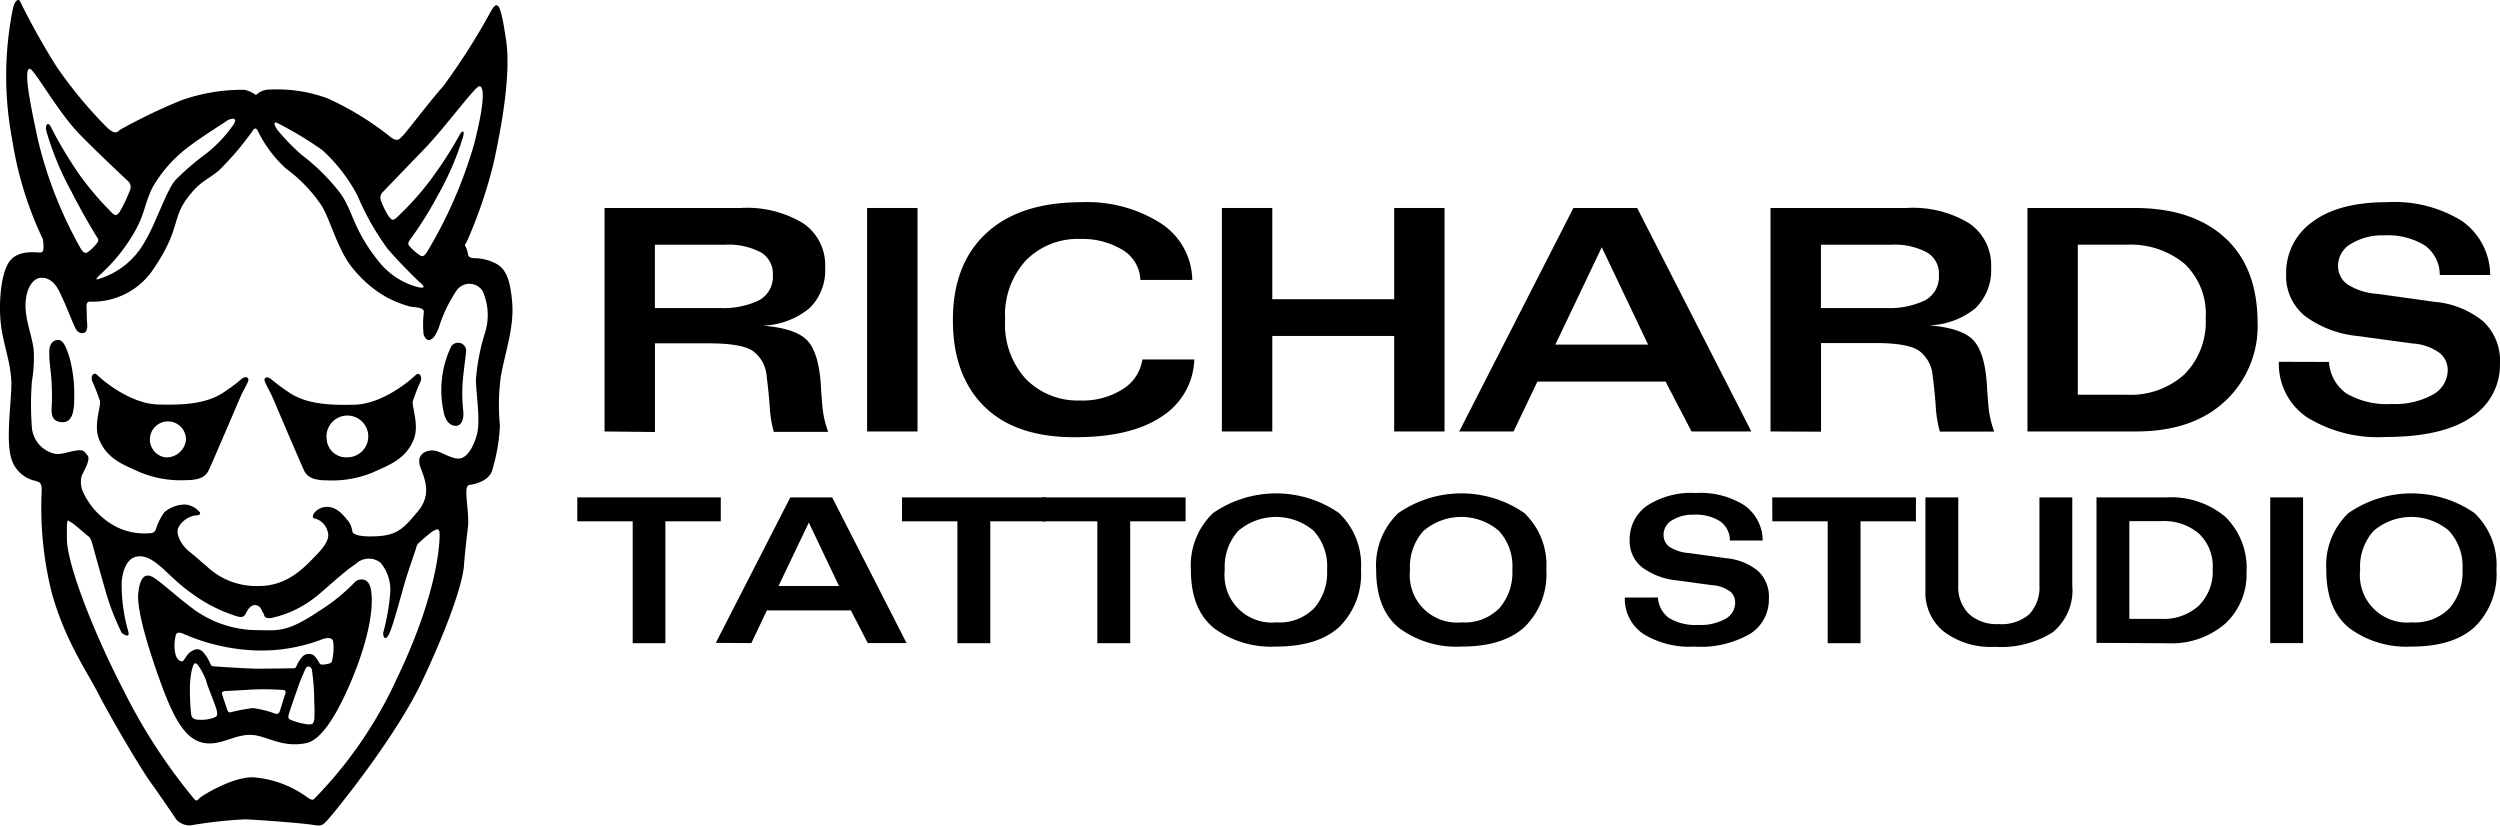 <svg xmlns="http://www.w3.org/2000/svg" width="236.311" height="78.037" viewBox="0 0 236.311 78.037">
  <g id="rts_2020" transform="translate(-0.017 0)">
    <path id="Path_1" data-name="Path 1" d="M126.92,71.885V50.76h12.856a10.259,10.259,0,0,1,5.9,1.435,4.76,4.76,0,0,1,2.095,4.189,4.985,4.985,0,0,1-1.492,3.859,7.3,7.3,0,0,1-4.4,1.639q3.058.246,4.163,1.362t1.32,4.189q.068,1.252.173,2.309a9.124,9.124,0,0,0,.524,2.184h-5.137a10.841,10.841,0,0,1-.388-2.383c-.079-1.047-.173-1.974-.288-2.844a3.252,3.252,0,0,0-1.288-2.409q-1.047-.728-4.09-.733h-5.184v8.379Zm4.755-11.667h6.153a7.818,7.818,0,0,0,3.666-.717,2.535,2.535,0,0,0,1.335-2.409,2.315,2.315,0,0,0-1.163-2.152,6.606,6.606,0,0,0-3.414-.707h-6.577Z" transform="translate(-69.758 -31.101)"/>
    <path id="Path_2" data-name="Path 2" d="M174.31,50.76h4.765V71.885H174.31Z" transform="translate(-92.331 -31.101)"/>
    <path id="Path_3" data-name="Path 3" d="M207.71,64.587h4.907a6.624,6.624,0,0,1-3.084,5.394q-2.9,1.959-8.237,1.953-5.624,0-8.567-2.943T189.8,60.827q0-5.237,3.142-8.164T201.9,49.72a12.988,12.988,0,0,1,7.515,1.969,6.5,6.5,0,0,1,3.011,5.378h-4.907a3.456,3.456,0,0,0-1.733-2.87,7.363,7.363,0,0,0-3.948-1.005,6.886,6.886,0,0,0-5.122,2.011,7.64,7.64,0,0,0-1.98,5.624,7.64,7.64,0,0,0,1.98,5.624,6.871,6.871,0,0,0,5.122,2.011,7.017,7.017,0,0,0,4.048-1.094A3.98,3.98,0,0,0,207.71,64.587Z" transform="translate(-99.71 -30.606)"/>
    <path id="Path_4" data-name="Path 4" d="M238.35,50.76h4.765v8.625h11.521V50.76h4.76V71.885h-4.76V62.857H243.115v9.028H238.35Z" transform="translate(-122.835 -31.101)"/>
    <path id="Path_5" data-name="Path 5" d="M281.19,71.885,291.983,50.76h6.027L308.8,71.885h-5.65l-2.456-4.713H288.579l-2.252,4.713Zm9.086-8.211h8.766l-4.378-9.2Z" transform="translate(-143.241 -31.101)"/>
    <path id="Path_6" data-name="Path 6" d="M337.38,71.885V50.76h12.856a10.259,10.259,0,0,1,5.9,1.435,4.765,4.765,0,0,1,2.095,4.189,4.985,4.985,0,0,1-1.492,3.859,7.2,7.2,0,0,1-4.394,1.608q3.053.246,4.163,1.362t1.32,4.189q.073,1.252.173,2.309a9.124,9.124,0,0,0,.524,2.184h-5.137A10.843,10.843,0,0,1,353,69.513c-.073-1.047-.173-1.974-.288-2.844a3.252,3.252,0,0,0-1.288-2.409q-1.047-.728-4.09-.733h-5.179v8.379Zm4.765-11.667H348.3a7.855,7.855,0,0,0,3.666-.717,2.529,2.529,0,0,0,1.33-2.409,2.314,2.314,0,0,0-1.163-2.152,6.607,6.607,0,0,0-3.414-.707h-6.572Z" transform="translate(-170.006 -31.101)"/>
    <path id="Path_7" data-name="Path 7" d="M383.76,71.885V50.76h10.112q5.462,0,8.541,2.8t3.1,8.007a9.7,9.7,0,0,1-3.074,7.457q-3.074,2.854-8.379,2.859Zm4.76-3.472h4.624A7.565,7.565,0,0,0,398.58,66.5a7,7,0,0,0,2.027-5.294,6.517,6.517,0,0,0-2.027-5.195,7.958,7.958,0,0,0-5.378-1.78H388.52Z" transform="translate(-192.098 -31.101)"/>
    <path id="Path_8" data-name="Path 8" d="M433.875,64.813a3.928,3.928,0,0,0,1.634,2.969,7.527,7.527,0,0,0,4.278,1.005,7.389,7.389,0,0,0,3.886-.875,2.671,2.671,0,0,0,1.424-2.341A2.1,2.1,0,0,0,444.38,64a4.858,4.858,0,0,0-2.618-.932l-5.137-.7a9.986,9.986,0,0,1-4.98-1.864,4.833,4.833,0,0,1-1.822-3.975,5.9,5.9,0,0,1,2.482-4.954q2.482-1.864,7.091-1.864a12.12,12.12,0,0,1,7.028,1.765,6.284,6.284,0,0,1,2.686,5.122h-4.765a3.409,3.409,0,0,0-1.419-2.8,6.687,6.687,0,0,0-3.875-.948,5.635,5.635,0,0,0-3.084.791,2.388,2.388,0,0,0-1.236,2.095,2.136,2.136,0,0,0,.833,1.707,5.842,5.842,0,0,0,2.87.932l5.436.759a8.359,8.359,0,0,1,4.593,1.854,5.085,5.085,0,0,1,1.571,3.975,5.849,5.849,0,0,1-2.713,5.074q-2.713,1.87-8.138,1.87a12.728,12.728,0,0,1-7.4-1.87,6.064,6.064,0,0,1-2.645-5.237Z" transform="translate(-213.71 -30.601)"/>
    <path id="Path_9" data-name="Path 9" d="M122,103h13.563v2.262h-5.237v11.521h-3.09V105.262H122Z" transform="translate(-67.415 -55.985)"/>
    <path id="Path_10" data-name="Path 10" d="M147,116.752,154.043,103H158l7.033,13.773h-3.666l-1.6-3.09h-7.939l-1.466,3.09Zm5.928-5.373h5.719l-2.854-6Z" transform="translate(-79.323 -55.985)"/>
    <path id="Path_11" data-name="Path 11" d="M180.61,103h13.584v2.262h-5.237v11.521h-3.111V105.262H180.61Z" transform="translate(-95.332 -55.985)"/>
    <path id="Path_12" data-name="Path 12" d="M205.86,103h13.584v2.262h-5.237v11.521H211.1V105.262h-5.237Z" transform="translate(-107.359 -55.985)"/>
    <path id="Path_13" data-name="Path 13" d="M232.76,109.522a6.819,6.819,0,0,1,2.095-5.383,10.467,10.467,0,0,1,11.887-.016,6.756,6.756,0,0,1,2.095,5.341,7.037,7.037,0,0,1-2.048,5.436c-1.367,1.246-3.357,1.859-5.986,1.859a9.074,9.074,0,0,1-5.876-1.754C233.483,113.822,232.76,112,232.76,109.522Zm3.2,0a4.478,4.478,0,0,0,4.875,4.949,4.589,4.589,0,0,0,3.566-1.33,5.148,5.148,0,0,0,1.231-3.666,4.961,4.961,0,0,0-1.278-3.666,5.487,5.487,0,0,0-7.132.026A5.074,5.074,0,0,0,235.96,109.522Z" transform="translate(-120.173 -55.642)"/>
    <path id="Path_14" data-name="Path 14" d="M266.2,109.522a6.819,6.819,0,0,1,2.095-5.383,10.476,10.476,0,0,1,11.893-.016,6.76,6.76,0,0,1,2.095,5.341,6.99,6.99,0,0,1-2.048,5.436q-2.048,1.869-5.991,1.859a9.088,9.088,0,0,1-5.876-1.754C266.917,113.822,266.2,112,266.2,109.522Zm3.2,0a4.472,4.472,0,0,0,4.87,4.949,4.581,4.581,0,0,0,3.566-1.33,5.147,5.147,0,0,0,1.236-3.666,4.949,4.949,0,0,0-1.283-3.666,5.48,5.48,0,0,0-7.127.026A5.054,5.054,0,0,0,269.4,109.522Z" transform="translate(-136.101 -55.642)"/>
    <path id="Path_15" data-name="Path 15" d="M314.2,112.086a2.555,2.555,0,0,0,1.047,1.938,4.865,4.865,0,0,0,2.786.655,4.781,4.781,0,0,0,2.535-.571,1.733,1.733,0,0,0,.932-1.534,1.351,1.351,0,0,0-.466-1.047,3.215,3.215,0,0,0-1.723-.607l-3.346-.456a6.478,6.478,0,0,1-3.247-1.22,3.142,3.142,0,0,1-1.189-2.587,3.844,3.844,0,0,1,1.618-3.231,7.579,7.579,0,0,1,4.619-1.215,7.738,7.738,0,0,1,4.587,1.152A4.074,4.074,0,0,1,324.1,106.7H321a2.215,2.215,0,0,0-.927-1.822,4.331,4.331,0,0,0-2.524-.618,3.666,3.666,0,0,0-2.011.524,1.571,1.571,0,0,0-.806,1.377,1.377,1.377,0,0,0,.524,1.115,3.844,3.844,0,0,0,1.87.607l3.545.492a5.509,5.509,0,0,1,3,1.21,3.335,3.335,0,0,1,1.016,2.618,3.812,3.812,0,0,1-1.765,3.31,9.348,9.348,0,0,1-5.3,1.215,8.314,8.314,0,0,1-4.828-1.215,3.969,3.969,0,0,1-1.723-3.425Z" transform="translate(-157.467 -55.608)"/>
    <path id="Path_16" data-name="Path 16" d="M337.69,103h13.584v2.262h-5.237v11.521h-3.105V105.262H337.7Z" transform="translate(-170.154 -55.985)"/>
    <path id="Path_17" data-name="Path 17" d="M365.338,103h3.105v8.326a3.6,3.6,0,0,0,.979,2.665,3.9,3.9,0,0,0,2.854.985,3.985,3.985,0,0,0,2.875-.927,3.707,3.707,0,0,0,.964-2.77V103h3.105v8.337a5.119,5.119,0,0,1-1.864,4.425,9.146,9.146,0,0,1-5.462,1.362,7.319,7.319,0,0,1-4.839-1.456,4.713,4.713,0,0,1-1.718-3.781Z" transform="translate(-183.322 -55.985)"/>
    <path id="Path_18" data-name="Path 18" d="M396.22,116.752V103h6.593a7.987,7.987,0,0,1,5.567,1.822,6.736,6.736,0,0,1,2.021,5.237,6.336,6.336,0,0,1-2,4.865,7.754,7.754,0,0,1-5.472,1.864Zm3.105-2.267h3.011a4.933,4.933,0,0,0,3.545-1.241,4.525,4.525,0,0,0,1.32-3.456,4.245,4.245,0,0,0-1.32-3.383,5.085,5.085,0,0,0-3.509-1.163h-3.048Z" transform="translate(-198.033 -55.985)"/>
    <path id="Path_19" data-name="Path 19" d="M427.58,103h3.105v13.773H427.58Z" transform="translate(-212.971 -55.985)"/>
    <path id="Path_20" data-name="Path 20" d="M437.7,109.522a6.819,6.819,0,0,1,2.095-5.383,10.476,10.476,0,0,1,11.893-.016,6.76,6.76,0,0,1,2.095,5.341,6.99,6.99,0,0,1-2.048,5.436q-2.048,1.869-5.991,1.859a9.064,9.064,0,0,1-5.876-1.754C438.417,113.832,437.7,112,437.7,109.522Zm3.2,0a4.471,4.471,0,0,0,4.87,4.949,4.581,4.581,0,0,0,3.566-1.33,5.148,5.148,0,0,0,1.236-3.666,4.949,4.949,0,0,0-1.283-3.666,5.48,5.48,0,0,0-7.127.026A5.053,5.053,0,0,0,440.9,109.522Z" transform="translate(-217.791 -55.642)"/>
    <path id="Path_21" data-name="Path 21" d="M98.325,75.564a.765.765,0,0,1,1.472.346c-.089.864-.262,2-.335,3.053a15.15,15.15,0,0,0,.063,2.561c.084.712-.131,1.325-.592,1.409s-1.094-.288-1.267-1.351a9.6,9.6,0,0,1,.66-6.017Z" transform="translate(-55.721 -42.688)"/>
    <path id="Path_22" data-name="Path 22" d="M26.69,75.669c0-.361.131-.922.587-1.047.592-.183.864.215,1.309,1.571a13.092,13.092,0,0,1,.461,3.844c0,.78,0,2.4-1.178,2.315-1.047-.073-.995-.9-.937-1.7a22.235,22.235,0,0,0-.141-3.378,11.369,11.369,0,0,1-.1-1.608Z" transform="translate(-22.015 -42.447)"/>
    <path id="Path_23" data-name="Path 23" d="M48.58,81.112a16.1,16.1,0,0,1-1.639,1.236c-1.639,1.173-3.9,1.3-6.321,1.231-2.765-.079-5.451-2.477-5.76-2.8s-.623.1-.482.566a17.53,17.53,0,0,1,.749,1.906c.11.482-.607,2.215-.115,3.535.738,1.974,2.446,2.529,3.886,3.194a10.075,10.075,0,0,0,4.373.749c1.5,0,1.9-.461,2.131-.922s2.791-6.446,3-6.939.691-1.267.749-1.571S48.9,80.913,48.58,81.112ZM41.3,88.574a1.707,1.707,0,1,1,1.959-1.691A1.843,1.843,0,0,1,41.3,88.574Z" transform="translate(-25.661 -45.345)"/>
    <path id="Path_24" data-name="Path 24" d="M65.543,81.335c.058.283.524,1.047.749,1.571s2.76,6.478,2.99,6.939.634.922,2.131.922a10.049,10.049,0,0,0,4.373-.749c1.44-.665,3.142-1.22,3.886-3.194.492-1.32-.225-3.053-.115-3.535a18.673,18.673,0,0,1,.749-1.906c.147-.461-.152-.89-.477-.566s-3.016,2.723-5.76,2.8c-2.43.068-4.682-.058-6.321-1.231A17.8,17.8,0,0,1,66.1,81.152C65.779,80.932,65.486,81.047,65.543,81.335ZM71.419,86.9a1.974,1.974,0,1,1,1.953,1.691A1.833,1.833,0,0,1,71.419,86.9Z" transform="translate(-40.519 -45.364)"/>
    <path id="Path_25" data-name="Path 25" d="M66.218,41.907c-.189-2.493-.707-3.3-1.513-3.76a4.5,4.5,0,0,0-2.095-.524c-.314,0-.576-.147-.576-.372a2.142,2.142,0,0,0-.257-.78c-.089-.141.026-.115.257-.66a44.594,44.594,0,0,0,2.419-7.169c.717-3.252,1.671-8.379,1.178-11.657s-.749-3.88-1.409-2.734A63.5,63.5,0,0,1,59.7,21.363c-1.267,1.409-3.629,4.545-3.859,4.713s-.4.749-1.32-.058a28.017,28.017,0,0,0-5.76-3.5,13.749,13.749,0,0,0-5.415-.833,1.833,1.833,0,0,0-1.356.524,2.618,2.618,0,0,0-1.11-.5,17.2,17.2,0,0,0-5.949.995,52.45,52.45,0,0,0-5.682,2.723c-.346.194-.477.7-1.456-.278a41.292,41.292,0,0,1-4.655-5.64,67.827,67.827,0,0,1-3.43-6.132c-.11-.346-.524-.141-.686.634a32.174,32.174,0,0,0-.073,12.406,33.97,33.97,0,0,0,2.906,9.426c.058.56.147,1.178-.173,1.236s-1.985-.314-2.906.749-1.152,4.231-.864,6.284,1.047,3.739.953,5.839-.524,5.3.084,6.85a3.011,3.011,0,0,0,2.215,1.875c.319.115.576.115.576.89a33.148,33.148,0,0,0,.969,9.766c1.262,4.451,3.226,7.216,4.415,9.515s3.917,6.949,4.949,8.379,2.226,3.221,2.419,3.493a1.733,1.733,0,0,0,1.3.524,42.021,42.021,0,0,1,5.179-.576c1.765.079,5.645.388,6.41.524s.885.079,1.382-.461,6.331-7.635,8.9-13.05,3.875-9.4,3.99-11,.309-2.99.388-3.76-.157-2.456-.157-2.917-.037-.922.346-.958,1.807-.346,2.095-1.382a17.439,17.439,0,0,0,.728-4.189,20.294,20.294,0,0,1,.037-4.294C65.338,47.144,66.411,44.389,66.218,41.907ZM54.037,31.318s2.309-2.409,3.8-3.943c2.095-2.163,4.907-6.075,5.294-6.007.628.12.183,2.76-.524,5.488a42.587,42.587,0,0,1-4.467,10.217c-.2.267-.361.524-.723.23a4.865,4.865,0,0,1-.985-.9c-.1-.22,0-.314.094-.487a33.928,33.928,0,0,0,2.592-4.116A27.425,27.425,0,0,0,61.552,26.2c.22-.728-.094-.649-.3-.246A38.786,38.786,0,0,1,58.514,30.2a27.106,27.106,0,0,1-3.31,3.666c-.372.288-.461,0-.634-.147a7.184,7.184,0,0,1-.749-1.5A.749.749,0,0,1,54.037,31.318ZM44.019,24.851a34.51,34.51,0,0,1,4.221,2.54,15.537,15.537,0,0,1,3.378,4.378,24.261,24.261,0,0,0,2.812,4.959c1.126,1.325,2.713,2.875,2.943,3.084s1,.806-.173.524a6.991,6.991,0,0,1-3.608-2.409c-2.472-3.079-2.388-4.713-3.624-6.436a19.161,19.161,0,0,0-3.629-3.608,20.346,20.346,0,0,1-2.3-2.357C43.752,25.149,43.563,24.626,44.019,24.851ZM32.2,30.962a12.746,12.746,0,0,1,3.435-3.875c1.037-.8,3.393-2.3,3.393-2.3.461-.4,1.325-.576.864.173a12.448,12.448,0,0,1-2.838,2.954,23.476,23.476,0,0,0-2.686,2.341c-.822.937-1.9,4.189-2.823,5.7a7.452,7.452,0,0,1-4.525,3.666c-.23.058-.084-.147.4-.587A16.234,16.234,0,0,0,30.2,35.67C31.556,33.5,31.32,32.79,32.2,30.962ZM21.36,26.317c-.587-2.749-1.393-6.483-.77-6.6.388-.073,2.618,4.017,4.713,6.174,1.487,1.54,4.566,4.425,4.566,4.425a.754.754,0,0,1,.2.922,13.516,13.516,0,0,1-.974,2.032c-.173.173-.262.435-.634.147a29.373,29.373,0,0,1-3.142-3.666,40.114,40.114,0,0,1-2.76-4.619c-.209-.4-.566-.136-.346.592a28.414,28.414,0,0,0,2.341,5.619c1.047,2.063,2.278,4.1,2.388,4.257s.2.267.1.492a4.079,4.079,0,0,1-.864.9c-.361.283-.524.047-.723-.23a39.406,39.406,0,0,1-4.1-10.447ZM55.32,77.338a39.906,39.906,0,0,1-7.6,11.165c-.3.3-.3.461-.833.115a9.91,9.91,0,0,0-5.237-1.927c-1.953,0-4.8,1.754-5.006,1.985s-.288.314-.524.026a53.189,53.189,0,0,1-6.446-9.84c-3.194-6.132-5.525-12.38-5.551-14.663s.058-1.754.34-1.639,1.571,1.293,1.728,1.382.319.6.4.922,1.183,4.257,1.382,4.891A23.411,23.411,0,0,0,29.3,73.039c.2.173.775.524.634-.089a16.026,16.026,0,0,1-.634-4.807c.2-1.665.859-2.425,1.87-2.33,1.466.136,2.655,2.053,4.75,3.493a14.332,14.332,0,0,0,4.373,2.2c.314.068.566.068.749-.314.424-.9.9-.775.9-.775.524.058.524.45.717.707s0,.555.717.524a10.159,10.159,0,0,0,4.1-1.88c.99-.744,2.618-2.362,3.975-3.262a1.771,1.771,0,0,1,2.32-.094,3.979,3.979,0,0,1,.9,2.964,20.344,20.344,0,0,1-.623,3.55c-.115.319.115,1.047.524.23s1.241-4.085,1.571-5.148.864-2.592.953-2.88.084-.429.346-.634a15.473,15.473,0,0,1,1.236-1.047c.257-.126.607-.4.665.115S59.331,69.007,55.32,77.338Zm8.326-32.677a19.915,19.915,0,0,0-.864,4.451c.016,1.309.445,3.875.1,5.158s-.99,2.3-1.749,2.3-1.765-.749-2.414-.77-1.671.346-1.152,1.671.937,2.65-.288,4.106-1.843,2.215-3.765,2.325-2.226-.23-2.341-.309-.058-.628-.482-1.147S49.6,61.063,48.6,61.136s-1.534,1.047-1.047,1.094a1.681,1.681,0,0,1,1.131.979c.1.325.524.885-.822,2.3s-2.917,3.142-5.718,3.105a6.776,6.776,0,0,1-4.8-1.859c-.77-.634-.922-.827-1.634-1.382s-1.362-1.65-1.047-2.3a2.252,2.252,0,0,1,1.571-1.126c.3,0,.587-.084.445-.314a2.042,2.042,0,0,0-1.382-.723,3.006,3.006,0,0,0-1.984.749,5.7,5.7,0,0,0-.692,1.325c-.089.23-.115.634-.634.634A5.906,5.906,0,0,1,27.8,62.388a6.909,6.909,0,0,1-2.158-2.676,2.336,2.336,0,0,1-.147-1.44c.147-.435.922-1.6.576-2.006s-.346-.576-1.152-.445-1.5.466-2.168.23a2.791,2.791,0,0,1-1.938-2.4,28.278,28.278,0,0,1,0-4.373,13.5,13.5,0,0,0,.173-2.938c-.157-1.482-.937-3.142-.749-4.776s1-2,1.231-2.053,1.21-.23,1.953,1.288,1.382,3.336,1.6,3.6a.634.634,0,0,0,.765.272c.23-.136.288-.524.251-.864s-.042-1.288-.058-1.571.037-.524.367-.5a6.923,6.923,0,0,0,6.08-3.278c2.341-3.488,1.671-4.566,2.974-6.373s2.016-1.822,3.142-2.8a28.278,28.278,0,0,0,3.111-3.666c.115-.209.325-.44.524,0a11.9,11.9,0,0,0,2.645,3.53,13.94,13.94,0,0,1,3.4,3.55c.822,1.362,1.571,4.373,3.011,5.986a10.9,10.9,0,0,0,3.142,2.65,10.568,10.568,0,0,0,2.184.864c.576.094,1.325.073,1.3.524a10.012,10.012,0,0,0-.021,2.126c.131.33.346.613.655.477s.555-.524.806-1.21a13.455,13.455,0,0,1,1.665-3.451,1.481,1.481,0,0,1,2.456.073A5.546,5.546,0,0,1,63.646,44.661Z" transform="translate(-17.78 -13.22)"/>
    <path id="Path_26" data-name="Path 26" d="M64.747,118.539c-.2-1.356-1.121-1.094-1.44-.9a17.67,17.67,0,0,1-3.509,2.849c-3.111,2.095-3.917,1.786-5.959,1.786a10.348,10.348,0,0,1-5.64-1.812c-1.681-1.22-2.922-2.409-3.886-3.079s-1.409-.031-1.571,1.351.691,4.577,2.131,8.546,2.618,5.614,4.462,5.7c1.44.068,2.676-.89,4.142-.8s2.8,1.236,5.127.775c1.571-.314,3.048-3.079,4.116-5.525S65.119,121.1,64.747,118.539Zm-14.94,12.044a3.833,3.833,0,0,1-1.524.147c-.6-.089-.524-.466-.576-.806a21.934,21.934,0,0,1-.084-2.247c0-.922.23-2.33.524-2.273s.922,1.293,1.047,1.786.775,1.979.948,2.618-.073.67-.335.759Zm6.808-2.247c-.084.262-.461,1.524-.524,1.655s-.141.246-.414.173a9.522,9.522,0,0,0-2.131-.524,18.782,18.782,0,0,0-2.042.388.244.244,0,0,1-.319-.147c-.058-.147-.524-1.508-.524-1.571-.073-.2.173-.262.173-.262l.215-.026c.272,0,1.943-.1,2.576-.141a27.194,27.194,0,0,1,2.849.052c.141.016.246.12.157.388Zm2.749,2.393c-.058.215,0,.471-.524.456a6.133,6.133,0,0,1-1.728-.445c-.2-.1-.215-.23-.141-.524s.676-1.99.906-2.665.7-1.691.7-1.691c.12-.157.45-.283.576.173a21.252,21.252,0,0,1,.22,3.022,14.349,14.349,0,0,1,.005,1.66Zm1.744-5.818c-.058.272-.042.388-.215.477a2.1,2.1,0,0,1-.765.141c-.262,0-.262-.173-.319-.241a2.776,2.776,0,0,0-.461-.618.854.854,0,0,0-1.005.026,2.734,2.734,0,0,0-.6.864c-.1.23-.115.3-.278.314s-2.791.042-3.566.042-3.812-.2-4.058-.225-.257-.189-.3-.262a3.786,3.786,0,0,0-.644-1.047c-.419-.445-.765-.33-1.168-.089s-.649.864-.791.911-.419,0-.649-.524a3.807,3.807,0,0,1,0-1.932c.1-.288.288-.272.607-.173a18.9,18.9,0,0,0,6.808,1.613,16.1,16.1,0,0,0,6.5-1.079c.576-.173.838-.073.948.183A4.818,4.818,0,0,1,61.107,124.912Z" transform="translate(-29.652 -62.71)"/>
  </g>
</svg>
